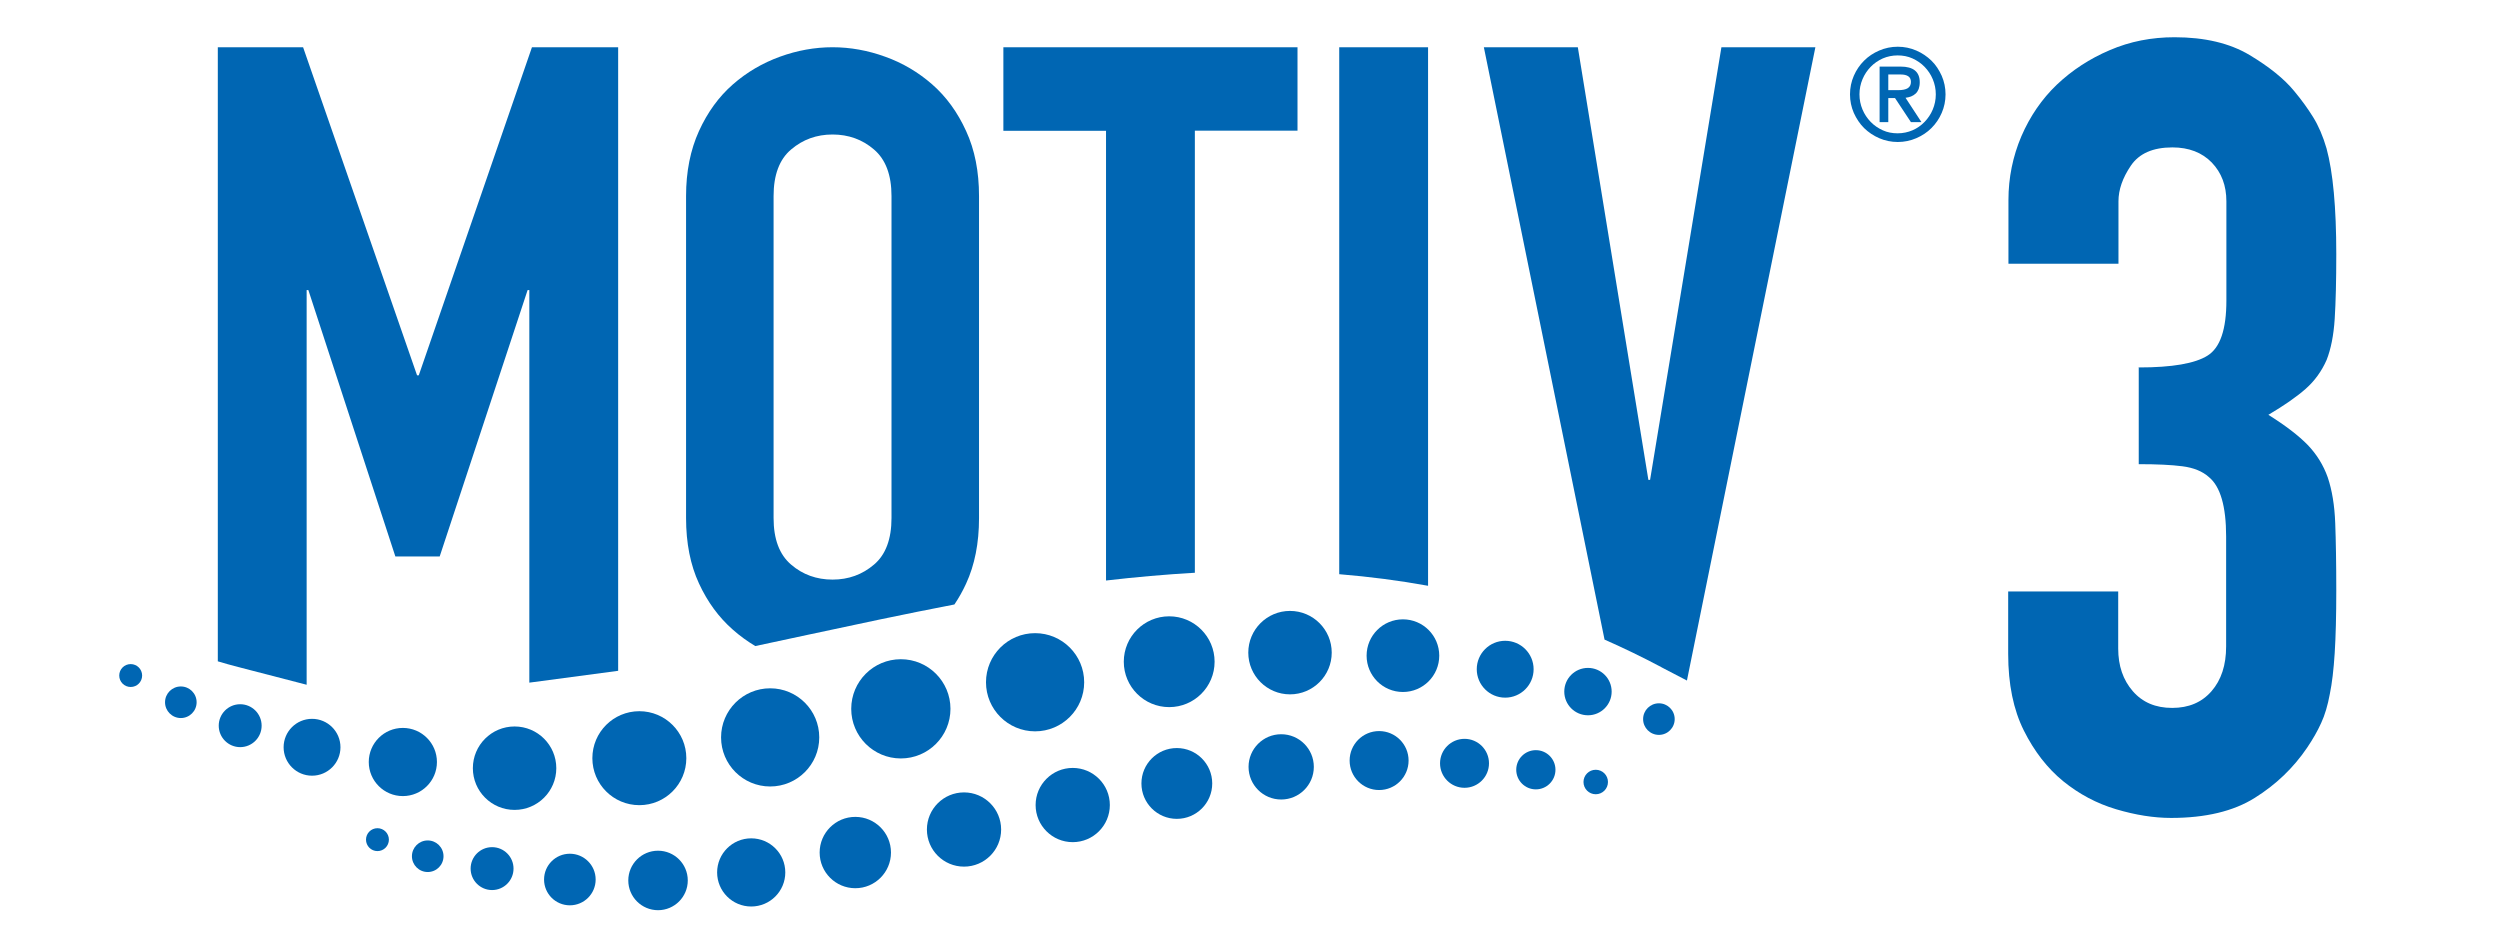 <svg xmlns="http://www.w3.org/2000/svg" id="Layer_1" viewBox="0 0 189.96 72"><defs><style>.cls-1{fill:#0066b3;stroke-width:0px;}</style></defs><path class="cls-1" d="M84.04,44.11c2.24-.26,4.49-.46,6.75-.59V9.93h7.8V3.59h-22.35v6.35h7.8v34.17Z"></path><path class="cls-1" d="M126.2,50.68l1.98,1.03,9.76-48.12h-7.14l-5.42,32.87h-.13l-5.36-32.87h-7.14l9.17,45.01c1.45.64,2.88,1.33,4.29,2.08Z"></path><path class="cls-1" d="M108.51,44.51V3.59h-6.75v40.04c2.31.19,4.55.48,6.75.88Z"></path><path class="cls-1" d="M55.69,47.85c.53.47,1.1.88,1.7,1.24,1.32-.28,2.66-.57,4.01-.86,3.67-.79,7.38-1.58,11.12-2.3.33-.49.63-1.02.89-1.59.65-1.41.98-3.07.98-4.97V14.9c0-1.86-.32-3.51-.98-4.94-.65-1.43-1.51-2.61-2.57-3.54-1.06-.93-2.26-1.64-3.58-2.11-1.32-.48-2.66-.72-4-.72s-2.68.24-4,.72c-1.32.48-2.52,1.18-3.58,2.11-1.06.93-1.92,2.11-2.57,3.54-.65,1.43-.98,3.08-.98,4.94v24.46c0,1.91.33,3.57.98,4.97.65,1.41,1.51,2.58,2.57,3.51ZM58.78,14.9c0-1.6.44-2.79,1.33-3.54.89-.76,1.94-1.14,3.15-1.14s2.27.38,3.15,1.14c.89.76,1.33,1.94,1.33,3.54v24.46c0,1.6-.44,2.79-1.33,3.54-.89.76-1.94,1.14-3.15,1.14s-2.27-.38-3.15-1.14c-.89-.76-1.33-1.94-1.33-3.54V14.9Z"></path><path class="cls-1" d="M18.09,50.68l5.21,1.35v-29.99h.13l6.61,20.24h3.37l6.68-20.24h.13v29.83l6.75-.9V3.59h-6.55l-8.6,24.93h-.13L23.03,3.59h-6.48v46.66c.51.15,1.02.3,1.54.43Z"></path><circle class="cls-1" cx="9.93" cy="51.33" r=".87"></circle><circle class="cls-1" cx="28.68" cy="63.8" r=".87"></circle><circle class="cls-1" cx="121.25" cy="59.42" r=".93"></circle><circle class="cls-1" cx="13.74" cy="53.36" r="1.2"></circle><circle class="cls-1" cx="32.5" cy="65.06" r="1.2"></circle><circle class="cls-1" cx="116.7" cy="58.49" r="1.49"></circle><circle class="cls-1" cx="126.05" cy="54.64" r="1.2"></circle><circle class="cls-1" cx="18.25" cy="55.14" r="1.63"></circle><circle class="cls-1" cx="37.39" cy="66" r="1.63"></circle><circle class="cls-1" cx="120.66" cy="52.55" r="1.8"></circle><circle class="cls-1" cx="23.71" cy="56.78" r="2.16"></circle><circle class="cls-1" cx="43.3" cy="66.83" r="1.96"></circle><circle class="cls-1" cx="50" cy="66.9" r="2.26"></circle><circle class="cls-1" cx="57.08" cy="66.29" r="2.59"></circle><circle class="cls-1" cx="64.99" cy="64.78" r="2.71"></circle><circle class="cls-1" cx="73.25" cy="63.03" r="2.82"></circle><circle class="cls-1" cx="81.51" cy="61.17" r="2.82"></circle><circle class="cls-1" cx="89.42" cy="59.53" r="2.69"></circle><circle class="cls-1" cx="97.35" cy="58.27" r="2.48"></circle><circle class="cls-1" cx="104.79" cy="57.79" r="2.24"></circle><circle class="cls-1" cx="111.28" cy="58" r="1.86"></circle><circle class="cls-1" cx="114.37" cy="50.85" r="2.16"></circle><circle class="cls-1" cx="106.6" cy="49.82" r="2.76"></circle><circle class="cls-1" cx="30.61" cy="57.9" r="2.59"></circle><circle class="cls-1" cx="39.1" cy="58.37" r="3.17"></circle><circle class="cls-1" cx="98.02" cy="49.59" r="3.17"></circle><circle class="cls-1" cx="48.58" cy="57.61" r="3.57"></circle><circle class="cls-1" cx="88.84" cy="50.28" r="3.45"></circle><circle class="cls-1" cx="58.52" cy="56.03" r="3.73"></circle><circle class="cls-1" cx="78.65" cy="51.84" r="3.73"></circle><circle class="cls-1" cx="68.45" cy="53.86" r="3.77"></circle><path class="cls-1" d="M162.54,27.92c2.51,0,4.25-.3,5.2-.9.96-.6,1.43-1.99,1.43-4.18v-7.54c0-1.2-.37-2.18-1.11-2.95-.74-.76-1.74-1.15-2.99-1.15-1.48,0-2.53.46-3.16,1.39-.63.93-.94,1.83-.94,2.7v4.75h-8.36v-4.84c0-1.69.33-3.31.98-4.84.66-1.53,1.56-2.84,2.7-3.93,1.15-1.09,2.49-1.97,4.02-2.62,1.53-.66,3.17-.98,4.92-.98,2.29,0,4.19.45,5.7,1.35,1.5.9,2.64,1.82,3.4,2.75.55.66,1.02,1.31,1.43,1.97.41.66.75,1.45,1.02,2.38.49,1.8.74,4.48.74,8.03,0,2.02-.04,3.66-.12,4.92-.08,1.26-.29,2.29-.61,3.11-.38.87-.92,1.61-1.6,2.21-.68.6-1.63,1.26-2.83,1.97,1.31.82,2.31,1.59,2.99,2.29.68.71,1.19,1.53,1.52,2.46.33.98.52,2.14.57,3.48.05,1.34.08,3.05.08,5.12,0,1.91-.04,3.5-.12,4.75-.08,1.26-.2,2.29-.37,3.11-.16.87-.38,1.61-.66,2.21-.27.6-.63,1.23-1.07,1.88-1.04,1.53-2.36,2.8-3.98,3.81-1.61,1.01-3.73,1.52-6.35,1.52-1.31,0-2.7-.22-4.18-.66s-2.81-1.15-4.02-2.13c-1.2-.98-2.2-2.27-2.99-3.85-.79-1.58-1.19-3.52-1.19-5.82v-4.75h8.36v4.34c0,1.31.37,2.39,1.11,3.24.74.85,1.73,1.27,2.99,1.27s2.25-.42,2.99-1.27c.74-.85,1.11-1.98,1.11-3.4v-8.36c0-2.29-.44-3.8-1.31-4.51-.49-.44-1.16-.71-2.01-.82-.85-.11-1.95-.16-3.32-.16v-7.38Z"></path><path class="cls-1" d="M140.57,7.17c0-.5.1-.97.29-1.41.19-.44.45-.82.78-1.15.33-.33.71-.58,1.15-.77.44-.19.91-.29,1.41-.29s.97.1,1.41.29.82.45,1.15.77.58.71.78,1.15c.19.44.29.91.29,1.41s-.1.97-.29,1.41c-.19.44-.45.82-.78,1.15s-.71.58-1.15.77-.91.29-1.41.29-.97-.1-1.41-.29c-.44-.19-.82-.45-1.15-.77-.33-.33-.58-.71-.78-1.15-.19-.44-.29-.91-.29-1.41ZM147.09,7.17c0-.41-.08-.79-.23-1.15-.15-.36-.36-.67-.62-.94s-.57-.48-.92-.64c-.35-.16-.73-.23-1.13-.23s-.78.08-1.13.23c-.35.16-.66.37-.92.64s-.47.58-.62.94-.23.74-.23,1.15.08.79.23,1.15c.15.36.36.67.62.94.26.27.57.48.92.64.35.16.73.23,1.13.23s.78-.08,1.13-.23.66-.37.92-.64c.26-.27.47-.58.62-.94.15-.36.23-.74.23-1.15ZM142.82,5.06h1.6c.97,0,1.45.4,1.45,1.19,0,.2-.03.37-.08.51-.06.14-.13.26-.23.35-.1.09-.22.17-.35.22-.13.05-.27.08-.42.1l1.21,1.85h-.8l-1.21-1.83h-.51v1.83h-.66v-4.22ZM143.48,6.85h.75c.33,0,.57-.05.73-.15s.24-.26.24-.48c0-.19-.07-.34-.21-.43-.14-.09-.33-.13-.55-.13h-.96v1.19Z"></path></svg>